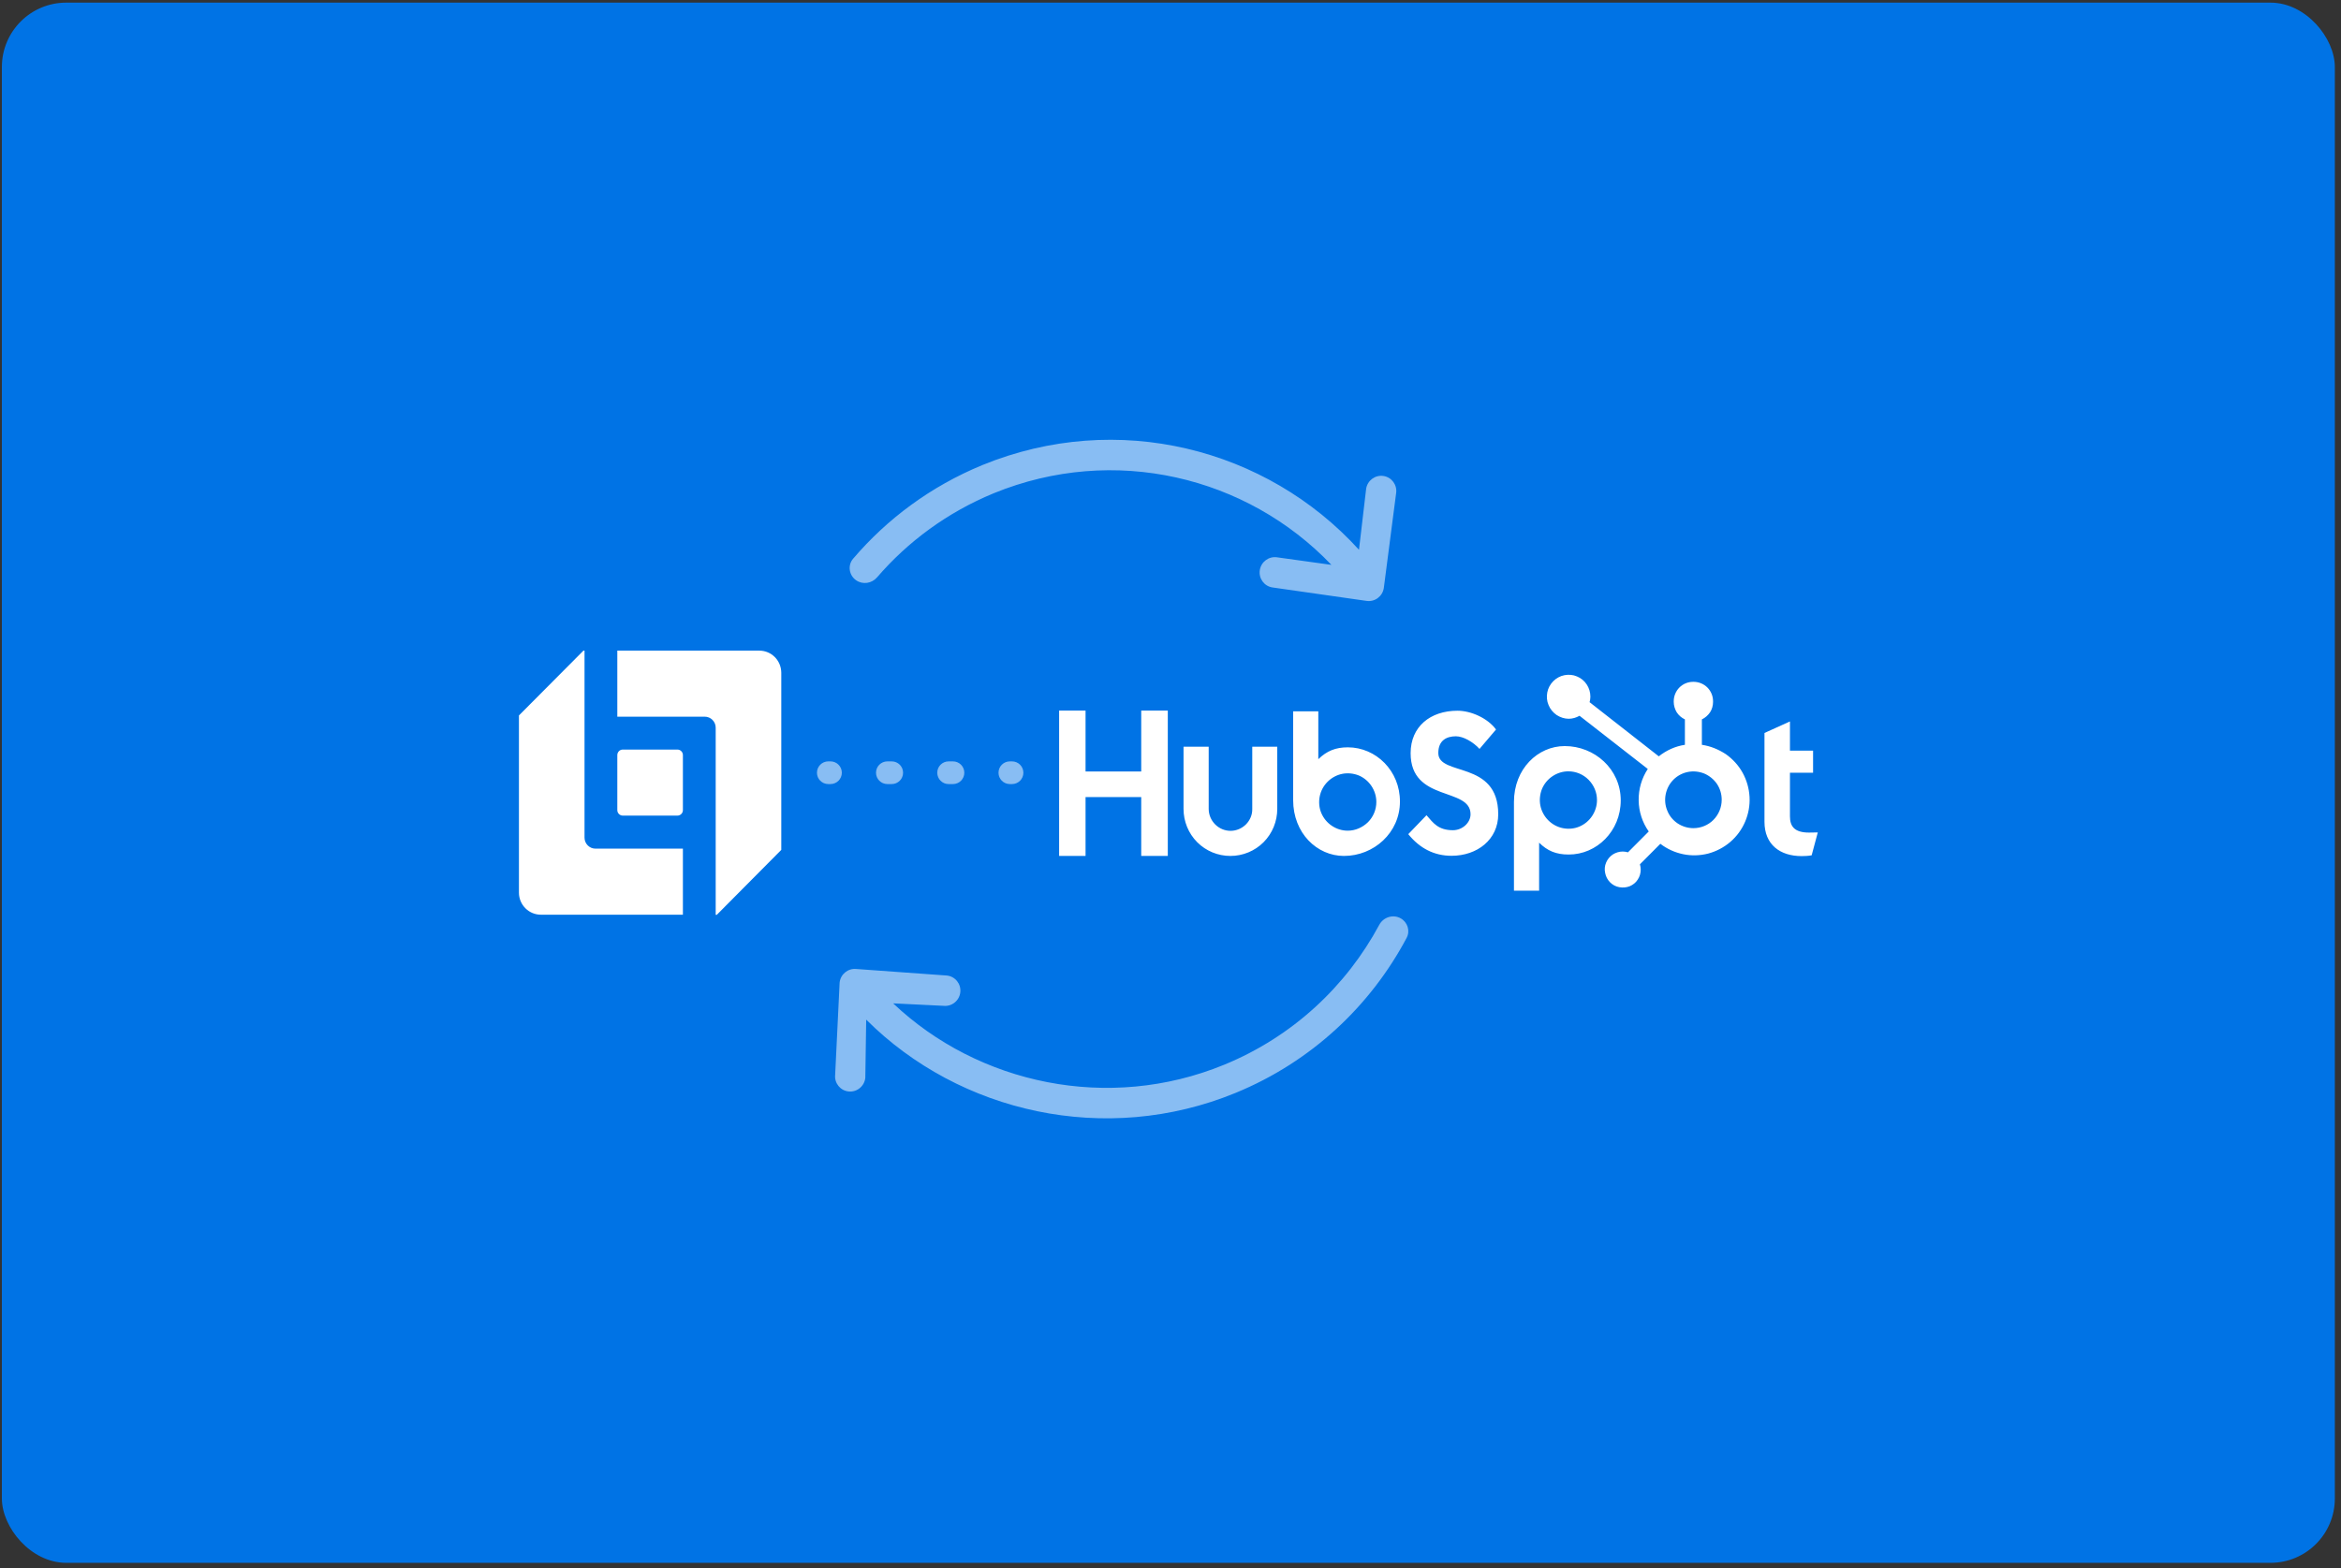 <svg width="291" height="195" viewBox="0 0 291 195" fill="none" xmlns="http://www.w3.org/2000/svg">
<rect x="0" y="0" width="291" height="195" fill="#333333" stroke="none"/>
<rect x="0.234" y="0.327" width="290" height="194" rx="8" fill="#0073E5"/>
<path fill-rule="evenodd" clip-rule="evenodd" d="M72.66 104.154V80.901H72.524L64.508 88.96V110.998C64.508 112.503 65.731 113.735 67.225 113.735H84.889V105.523H74.019C73.272 105.523 72.66 104.907 72.66 104.154Z" fill="white"/>
<path fill-rule="evenodd" clip-rule="evenodd" d="M94.383 80.901H76.736V89.114H87.606C88.354 89.114 88.965 89.73 88.965 90.483V113.752H89.101L97.118 105.677V83.639C97.1 82.116 95.895 80.901 94.383 80.901Z" fill="white"/>
<path fill-rule="evenodd" clip-rule="evenodd" d="M84.21 93.203H77.416C77.042 93.203 76.736 93.511 76.736 93.888V100.732C76.736 101.108 77.042 101.416 77.416 101.416H84.21C84.583 101.416 84.889 101.108 84.889 100.732V93.888C84.889 93.511 84.583 93.203 84.21 93.203Z" fill="white"/>
<path d="M167.549 92.926C166.004 92.926 164.929 93.378 163.874 94.398V88.451H160.746V99.482C160.746 103.604 163.717 106.43 167.06 106.43C170.774 106.43 174.02 103.545 174.02 99.678C174.039 95.851 171.048 92.926 167.549 92.926ZM170.051 102.23C169.367 102.897 168.468 103.29 167.529 103.29C166.825 103.29 166.141 103.074 165.555 102.681C164.968 102.289 164.519 101.739 164.245 101.091C163.971 100.444 163.913 99.717 164.049 99.03C164.186 98.344 164.519 97.715 165.027 97.205C165.516 96.714 166.161 96.361 166.845 96.224C167.529 96.086 168.253 96.165 168.898 96.42C169.543 96.695 170.09 97.146 170.481 97.735C170.872 98.324 171.087 99.011 171.087 99.717C171.087 100.66 170.716 101.562 170.051 102.23ZM155.663 100.581C155.682 101.307 155.389 101.994 154.881 102.505C154.373 103.015 153.669 103.309 152.965 103.309C152.242 103.309 151.557 103.015 151.049 102.505C150.541 101.994 150.248 101.307 150.248 100.581V92.848H147.12V100.581C147.12 102.132 147.726 103.623 148.821 104.723C149.915 105.822 151.401 106.43 152.945 106.43C154.49 106.43 155.976 105.822 157.07 104.723C158.165 103.623 158.771 102.132 158.771 100.581V92.848H155.663V100.581ZM141.861 95.929H134.941V88.353H131.656V106.43H134.941V99.109H141.861V106.43H145.165V88.353H141.861V95.929ZM216.618 96.086C216.109 95.164 215.386 94.379 214.526 93.77C213.587 93.162 212.61 92.769 211.554 92.612V89.452C211.965 89.256 212.317 88.942 212.571 88.569C212.825 88.176 212.942 87.725 212.942 87.273V87.195C212.942 86.547 212.688 85.939 212.239 85.487C211.789 85.036 211.163 84.781 210.538 84.781H210.46C209.814 84.781 209.208 85.036 208.759 85.487C208.309 85.939 208.055 86.567 208.055 87.195V87.273C208.055 87.725 208.192 88.176 208.426 88.569C208.681 88.961 209.032 89.256 209.443 89.452V92.612C208.251 92.789 207.136 93.299 206.198 94.045L197.596 87.313C197.655 87.097 197.694 86.861 197.694 86.626C197.694 86.076 197.537 85.566 197.244 85.114C196.951 84.663 196.521 84.309 196.032 84.113C195.543 83.897 194.996 83.858 194.468 83.956C193.94 84.054 193.452 84.329 193.08 84.702C192.709 85.075 192.435 85.566 192.337 86.096C192.24 86.626 192.279 87.175 192.494 87.666C192.689 88.157 193.041 88.588 193.491 88.902C193.94 89.197 194.468 89.374 194.996 89.374C195.465 89.374 195.934 89.236 196.345 89.001L204.829 95.615C204.067 96.773 203.676 98.127 203.696 99.521C203.715 100.915 204.145 102.249 204.947 103.388L202.366 105.979C202.151 105.92 201.936 105.881 201.721 105.881C201.271 105.881 200.841 106.018 200.47 106.254C200.098 106.509 199.825 106.842 199.649 107.255C199.473 107.667 199.434 108.118 199.532 108.55C199.61 108.982 199.825 109.394 200.138 109.708C200.45 110.022 200.841 110.238 201.291 110.316C201.721 110.395 202.171 110.356 202.581 110.199C202.992 110.022 203.344 109.747 203.578 109.374C203.832 109.001 203.95 108.57 203.95 108.118C203.95 107.902 203.911 107.686 203.852 107.47L206.393 104.919C207.234 105.567 208.192 105.998 209.228 106.214C210.264 106.43 211.32 106.391 212.336 106.136C213.353 105.861 214.291 105.37 215.093 104.683C215.894 103.996 216.52 103.133 216.93 102.171C217.341 101.209 217.536 100.149 217.478 99.089C217.419 98.029 217.126 97.009 216.618 96.086ZM212.981 101.955C212.336 102.603 211.437 102.976 210.499 102.976C209.795 102.976 209.111 102.76 208.544 102.387C207.957 101.994 207.508 101.445 207.253 100.797C206.98 100.149 206.921 99.443 207.058 98.756C207.195 98.069 207.527 97.441 208.016 96.95C208.505 96.459 209.13 96.126 209.814 95.988C210.499 95.851 211.202 95.929 211.848 96.184C212.493 96.459 213.04 96.911 213.431 97.48C213.822 98.069 214.018 98.756 214.018 99.443C214.018 100.385 213.646 101.288 212.981 101.955ZM224.867 103.525C223.03 103.525 222.502 102.72 222.502 101.504V96.086H225.376V93.338H222.502V89.707L219.335 91.14V102.191C219.335 105.017 221.27 106.45 223.949 106.45C224.359 106.45 224.789 106.43 225.2 106.352L225.962 103.506C225.63 103.506 225.219 103.525 224.867 103.525ZM178.79 93.633C178.79 92.043 179.845 91.552 180.979 91.552C181.898 91.552 183.13 92.259 183.912 93.122L185.964 90.708C184.948 89.315 182.875 88.373 181.175 88.373C177.793 88.373 175.349 90.355 175.349 93.652C175.349 99.776 182.797 97.833 182.797 101.248C182.797 102.308 181.781 103.231 180.608 103.231C178.77 103.231 178.164 102.328 177.323 101.366L175.056 103.722C176.502 105.508 178.301 106.411 180.432 106.411C183.638 106.411 186.238 104.389 186.238 101.248C186.238 94.477 178.79 96.577 178.79 93.633ZM201.467 99.521C201.467 95.635 198.222 92.769 194.507 92.769C191.164 92.769 188.193 95.596 188.193 99.717V110.748H191.321V104.781C192.357 105.802 193.432 106.254 194.977 106.254C198.476 106.273 201.467 103.349 201.467 99.521ZM197.909 101.464C197.518 102.053 196.971 102.505 196.325 102.779C195.68 103.054 194.957 103.113 194.273 102.976C193.589 102.838 192.963 102.505 192.455 101.994C191.966 101.504 191.614 100.856 191.477 100.169C191.34 99.482 191.419 98.756 191.673 98.108C191.946 97.46 192.396 96.911 192.982 96.518C193.569 96.126 194.253 95.91 194.957 95.91C195.895 95.91 196.795 96.282 197.459 96.95C198.143 97.637 198.515 98.54 198.515 99.482C198.515 100.188 198.3 100.875 197.909 101.464Z" fill="white"/>
<path fill-rule="evenodd" clip-rule="evenodd" d="M172.015 73.121C171.858 74.155 170.896 74.87 169.867 74.717L158.178 73.046C157.149 72.893 156.442 71.93 156.6 70.895C156.757 69.861 157.719 69.146 158.748 69.299L165.502 70.237C155.015 59.251 138.503 55.211 123.527 61.332C117.747 63.715 112.848 67.349 109.02 71.794C108.367 72.552 107.248 72.725 106.426 72.157C105.535 71.54 105.341 70.299 106.044 69.475C110.27 64.521 115.698 60.472 122.114 57.828L122.119 57.826C138.908 50.962 157.452 55.727 168.929 68.36L169.819 60.78C169.977 59.745 170.938 59.03 171.967 59.183C172.996 59.336 173.703 60.299 173.545 61.334L172.015 73.121Z" fill="#88BDF3"/>
<path fill-rule="evenodd" clip-rule="evenodd" d="M174.122 114.192C174.978 114.679 175.315 115.748 174.853 116.618C170.375 125.044 163.051 132.011 153.574 135.901C137.449 142.52 119.283 138.374 107.674 126.784L107.563 134.024C107.453 135.065 106.525 135.823 105.49 135.718C104.455 135.613 103.705 134.684 103.815 133.643L104.37 122.181C104.48 121.14 105.408 120.382 106.443 120.487L117.697 121.3C118.732 121.405 119.482 122.333 119.372 123.374C119.263 124.415 118.335 125.173 117.3 125.068L111.025 124.761C121.61 134.794 137.785 138.298 152.163 132.396C160.73 128.879 167.366 122.599 171.449 114.998C171.966 114.035 173.172 113.651 174.122 114.192Z" fill="#88BDF3"/>
<path fill-rule="evenodd" clip-rule="evenodd" d="M127.213 96.083C127.213 96.862 126.581 97.494 125.802 97.494L125.53 97.494C124.751 97.494 124.12 96.862 124.12 96.083C124.12 95.304 124.751 94.673 125.53 94.673L125.802 94.673C126.581 94.673 127.213 95.304 127.213 96.083ZM119.871 96.083C119.871 96.862 119.24 97.494 118.461 97.494L117.917 97.494C117.138 97.494 116.507 96.862 116.507 96.083C116.507 95.304 117.138 94.673 117.917 94.673L118.461 94.673C119.24 94.673 119.871 95.304 119.871 96.083ZM112.258 96.083C112.258 96.862 111.626 97.493 110.848 97.493L110.304 97.493C109.525 97.493 108.893 96.862 108.893 96.083C108.893 95.304 109.525 94.673 110.304 94.673L110.848 94.673C111.627 94.673 112.258 95.304 112.258 96.083ZM104.645 96.083C104.645 96.862 104.013 97.493 103.234 97.493L102.962 97.493C102.183 97.493 101.552 96.862 101.552 96.083C101.552 95.304 102.183 94.672 102.962 94.672L103.234 94.672C104.013 94.672 104.645 95.304 104.645 96.083Z" fill="#88BDF3"/>
</svg>
